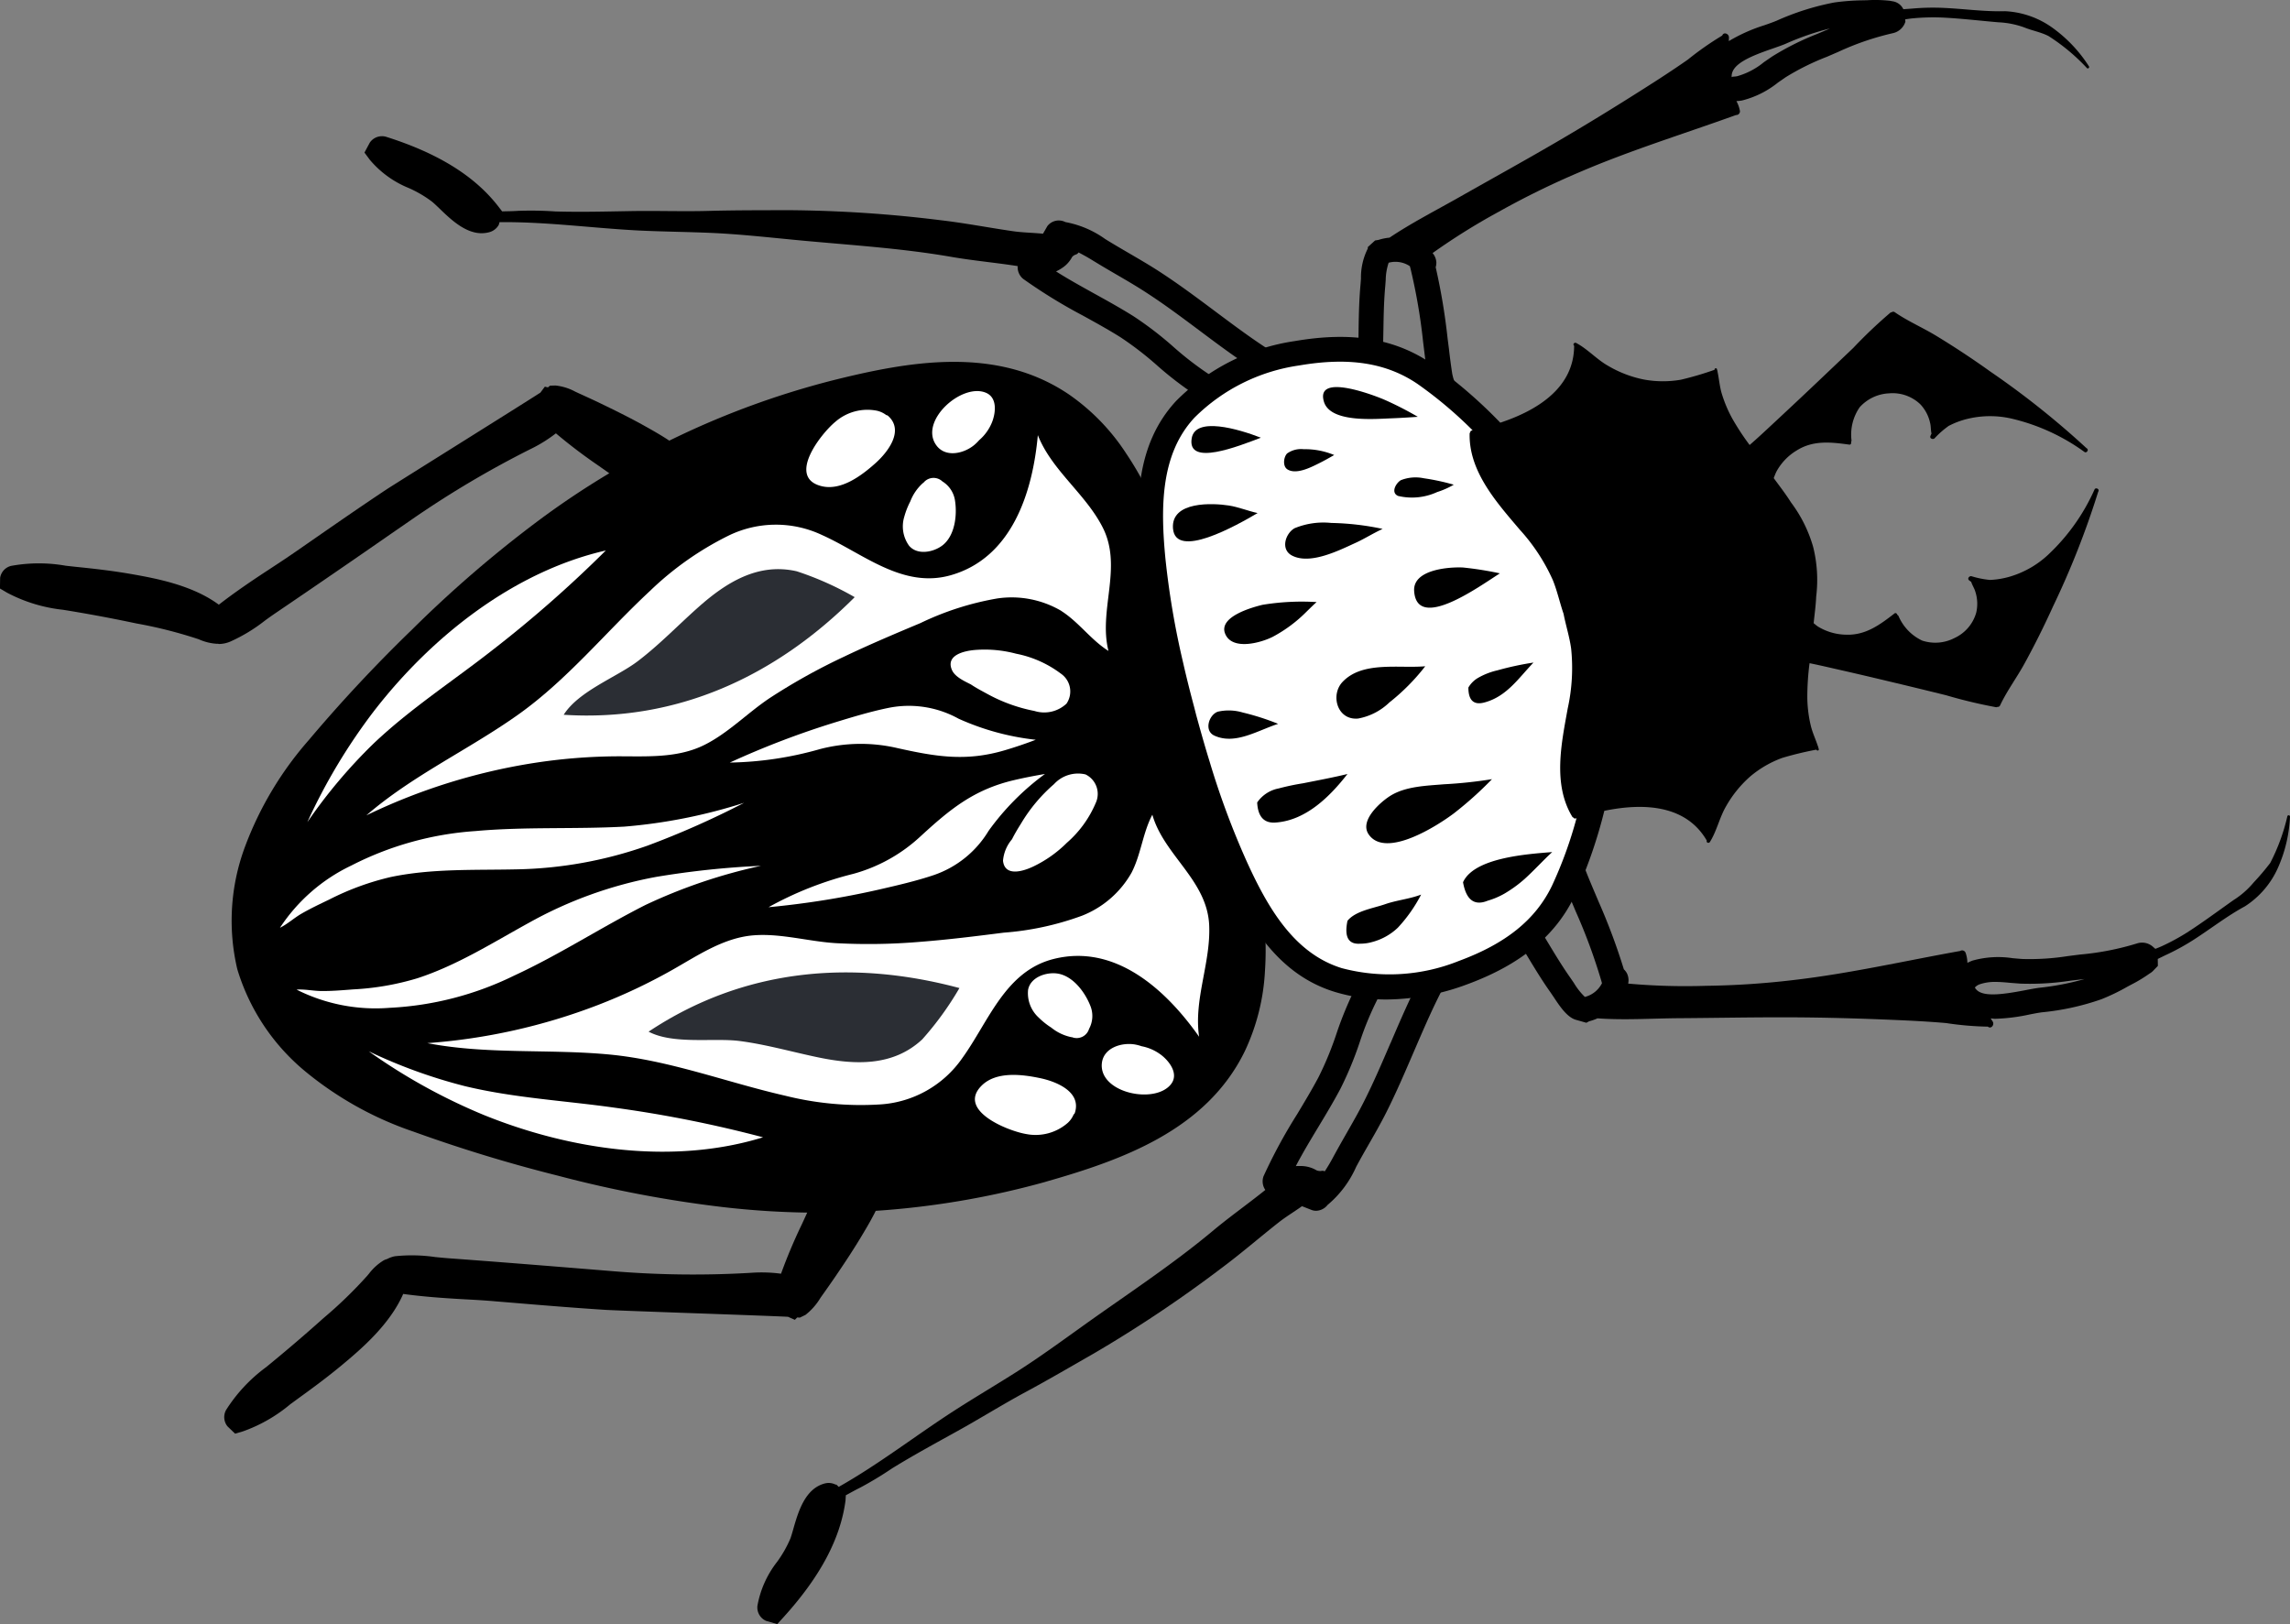 <?xml version="1.0" encoding="UTF-8"?> <svg xmlns="http://www.w3.org/2000/svg" xmlns:xlink="http://www.w3.org/1999/xlink" width="192.296" height="136.384" viewBox="0 0 192.296 136.384"><rect x="0" y="0" width="192.296" height="136.384" fill="#808080" stroke="none"/><defs><clipPath id="clip-path"><path id="Pfad_19869" data-name="Pfad 19869" d="M0,91.465H192.3V-44.919H0Z" transform="translate(0 44.919)" fill="none"></path></clipPath></defs><g id="Käfer" transform="translate(0 44.919)"><g id="Gruppe_232" data-name="Gruppe 232" transform="translate(0 -44.919)" clip-path="url(#clip-path)"><g id="Gruppe_190" data-name="Gruppe 190" transform="translate(19.425 30.388)"><path id="Pfad_19827" data-name="Pfad 19827" d="M45.862,46.174c6.361-1.81,13.481-4.314,16.721-10.967a17.925,17.925,0,0,0,1.691-6.737,26.249,26.249,0,0,0-.055-4.181,33.5,33.5,0,0,0-1.047-6.352A37.311,37.311,0,0,0,61.152,12.1c-.416-.956-.877-1.889-1.366-2.809a10.167,10.167,0,0,0-1.257-2.1.346.346,0,0,0-.4-.346.35.35,0,0,0,.17-.5,10.005,10.005,0,0,0,.039-2.447c-.036-1.038-.1-2.077-.222-3.115A37.282,37.282,0,0,0,56.95-5.287a33.59,33.59,0,0,0-2.271-6.027,25.949,25.949,0,0,0-2.043-3.643A17.83,17.83,0,0,0,47.8-19.949c-6.13-4.141-13.548-2.751-19.963-1.139A70.641,70.641,0,0,0,3.291-9.364,100.744,100.744,0,0,0-7.367-.177a125.236,125.236,0,0,0-8.659,9.27,28.8,28.8,0,0,0-5.356,8.966,17.75,17.75,0,0,0-.641,10.259,17.774,17.774,0,0,0,5.684,8.568,28.818,28.818,0,0,0,9.121,5.083,125.62,125.62,0,0,0,12.136,3.7A100.279,100.279,0,0,0,18.742,48.3a70.605,70.605,0,0,0,27.12-2.122" transform="translate(22.523 22.676)"></path></g><g id="Gruppe_191" data-name="Gruppe 191" transform="translate(113.84 0)"><path id="Pfad_19828" data-name="Pfad 19828" d="M39.3,1.608A7.435,7.435,0,0,0,35.227.15C33.551.2,31.821-.044,30.142-.123a19.4,19.4,0,0,0-2.657.049c-.249.021-.522.036-.792.058l-.085-.143a1.187,1.187,0,0,0-.841-.525l-.2-.039a11.15,11.15,0,0,0-1.885-.049l-.367.009a19.279,19.279,0,0,0-2.432.182A21.845,21.845,0,0,0,16,.97h-.006c-.27.112-.607.231-.972.358a13.943,13.943,0,0,0-2.988,1.333c0-.1.006-.2.009-.307.006-.31-.446-.495-.565-.158A25.384,25.384,0,0,0,8.6,4.21c-1.2.838-2.426,1.637-3.662,2.42-2.49,1.585-5.007,3.13-7.56,4.615-2.626,1.53-5.292,3-7.937,4.5-1.967,1.117-4.011,2.156-5.9,3.422a4.464,4.464,0,0,0-.932.191l-.282.046-.61.556v.121a5.384,5.384,0,0,0-.574,2.517l-.033.452c-.112,1.221-.146,2.447-.164,3.668l-.012.938c-.012.777-.024,1.552-.052,2.323-.015.389-.052.771-.118,1.33a2.165,2.165,0,0,0,.067,1.266,1.419,1.419,0,0,0,.492.884,1.329,1.329,0,0,0,.85.307,1.4,1.4,0,0,0,.534-.109,5.062,5.062,0,0,1,2.229-.355,6.7,6.7,0,0,1,1.208.206,9.449,9.449,0,0,0,1.369.24l.413.006.118-.064a1.321,1.321,0,0,0,.862-.72,3.072,3.072,0,0,0-.018-2.028c-.033-.134-.064-.255-.082-.355-.109-.7-.2-1.418-.282-2.131l-.106-.823a51.874,51.874,0,0,0-1-5.981,1.321,1.321,0,0,0,.055-.437,1.334,1.334,0,0,0-.316-.753A54.191,54.191,0,0,1-7.3,17,69.2,69.2,0,0,1-.579,13.7c4.305-1.855,8.787-3.234,13.192-4.822l.018-.009a.312.312,0,0,0,.334-.349,2.733,2.733,0,0,0-.295-.82c.2-.012.373-.033.465-.049a7.89,7.89,0,0,0,3.039-1.518l.632-.437a20.849,20.849,0,0,1,3.458-1.715l.962-.416a22.987,22.987,0,0,1,4.6-1.573,1.416,1.416,0,0,0,1.026-.935c.021-.073-.015-.149-.006-.222.234-.036.474-.073.7-.091A18.26,18.26,0,0,1,29.923.682c1.591.076,3.155.264,4.737.4a7.285,7.285,0,0,1,2.189.434c.659.267,1.415.4,2.037.726a16.612,16.612,0,0,1,3.221,2.687c.094.088.24-.049.164-.152A11.792,11.792,0,0,0,39.3,1.608m-52.688,29.87a8.753,8.753,0,0,0-1.585-.255c-.137-.006-.273-.009-.4-.009a7.392,7.392,0,0,0-1.773.206l.009-.064c.049-.428.085-.865.1-1.306.024-.783.036-1.573.049-2.362l.018-.935c.018-1.172.046-2.347.152-3.513l.039-.513a4.783,4.783,0,0,1,.246-1.454,2.177,2.177,0,0,1,1.782.291l.061.228a47.852,47.852,0,0,1,1.048,6.1l.1.814c.091.735.182,1.473.3,2.2.021.149.064.325.109.519.009.03.018.07.027.112-.094-.021-.188-.046-.282-.067M20.392,1.662l-.944.4a23.012,23.012,0,0,0-3.789,1.9l-.68.468a6.154,6.154,0,0,1-2.25,1.181c-.237.046-.44.018-.455.094-.1-1.1,1.567-1.77,3.431-2.414.41-.143.783-.273,1.09-.4A22.477,22.477,0,0,1,20.529,1.6c-.049.021-.094.039-.137.061" transform="translate(19.3 0.79)"></path></g><g id="Gruppe_192" data-name="Gruppe 192" transform="translate(125.089 68.463)"><path id="Pfad_19829" data-name="Pfad 19829" d="M44.925.049A16.51,16.51,0,0,1,43.48,3.987a21.613,21.613,0,0,1-1.4,1.646A7.181,7.181,0,0,1,40.4,7.1c-1.3.917-2.56,1.858-3.9,2.72a18.314,18.314,0,0,1-2.092,1.136c-.179.085-.38.161-.571.237l-.209-.182a1.375,1.375,0,0,0-1.351-.267,23.115,23.115,0,0,1-4.752.926L26.5,11.8a20.49,20.49,0,0,1-3.865.243l-.771-.064a7.986,7.986,0,0,0-3.379.2c-.088.03-.249.1-.431.188a2.618,2.618,0,0,0-.155-.853.311.311,0,0,0-.462-.137.045.045,0,0,0-.021,0c-4.609.826-9.179,1.873-13.836,2.42a69.072,69.072,0,0,1-7.472.5,54.071,54.071,0,0,1-6.54-.185,1.314,1.314,0,0,0-.1-.856,1.21,1.21,0,0,0-.261-.343,52.277,52.277,0,0,0-2.119-5.678l-.322-.759c-.279-.662-.562-1.321-.82-2-.039-.1-.073-.222-.112-.352a3.068,3.068,0,0,0-.99-1.749,1.326,1.326,0,0,0-1.208-.164l-.38.182a9.04,9.04,0,0,0-1.087.9,7.332,7.332,0,0,1-.932.774,4.991,4.991,0,0,1-2.107.808,1.328,1.328,0,0,0-1.1.856,1.406,1.406,0,0,0,.012,1.008,2.6,2.6,0,0,0,.692,1.284c.228.307.446.619.647.947.41.65.8,1.309,1.2,1.967l.492.82c.632,1.047,1.269,2.1,1.98,3.1l.255.376c.495.75,1.111,1.682,1.84,1.91l.911.258.228-.124a4.241,4.241,0,0,0,.707-.249c2.3.167,4.621,0,6.92-.012,3.042-.021,6.082-.082,9.124-.073,2.951.009,5.905.091,8.854.219,1.463.061,2.924.137,4.381.264a26.068,26.068,0,0,0,3.5.3c.27.231.571-.155.41-.419-.055-.094-.112-.179-.17-.27.124.006.24.03.364.03a15.609,15.609,0,0,0,2.906-.364c.376-.073.723-.14,1.011-.179a21.276,21.276,0,0,0,5.016-1.1,17.26,17.26,0,0,0,2.186-1.057l.273-.146a12.36,12.36,0,0,0,1.591-.959,1.3,1.3,0,0,0,.328-.264l.361-.373-.009-.583c.249-.121.5-.249.729-.355a19.249,19.249,0,0,0,2.326-1.284c1.415-.911,2.79-1.986,4.266-2.781a7.434,7.434,0,0,0,2.8-3.3A11.829,11.829,0,0,0,45.144.1a.113.113,0,0,0-.219-.049m-59.89,14.043-.295-.434c-.68-.959-1.287-1.964-1.895-2.972l-.489-.811c-.4-.674-.8-1.348-1.218-2.007-.234-.373-.48-.735-.738-1.078l-.039-.052a7.723,7.723,0,0,0,1.992-.917,9.415,9.415,0,0,0,1.221-1c.076-.073.152-.14.228-.213.012.036.021.07.03.1.058.2.112.38.167.516.264.7.553,1.381.847,2.068l.316.75a47.376,47.376,0,0,1,2.144,5.808l.064.225a2.225,2.225,0,0,1-1.436,1.154,5.636,5.636,0,0,1-.9-1.136m38.985.376c-.325.046-.714.118-1.136.2-1.955.373-3.753.628-4.2-.231a.971.971,0,0,1,.458-.288,3.94,3.94,0,0,1,1.269-.182c.4,0,.814.036,1.263.079l.832.064a22.565,22.565,0,0,0,4.242-.252l1.011-.118c.039-.006.085-.012.131-.015a22.4,22.4,0,0,1-3.868.741" transform="translate(22.063 0.024)"></path></g><g id="Gruppe_193" data-name="Gruppe 193" transform="translate(30.604 11.435)"><path id="Pfad_19830" data-name="Pfad 19830" d="M51.28,12.246l-.531-.343C49.194,10.9,47.676,9.76,46.2,8.657s-2.948-2.2-4.485-3.206c-.9-.592-1.828-1.129-2.754-1.67-.574-.334-1.151-.671-1.722-1.02l-.231-.143A8.287,8.287,0,0,0,33.673,1.2a1.209,1.209,0,0,0-1.509.334l-.37.644c-.85-.085-1.719-.094-2.529-.213-2.013-.291-4.008-.68-6.03-.917A109.084,109.084,0,0,0,10.34.2c-2.2.009-4.4,0-6.595.061S-.63.238-2.816.277c-2.122.036-4.217.094-6.34.03A30.65,30.65,0,0,0-12.28.256c-.443.033-.893.033-1.342.046l-.285-.367c-1.974-2.575-5.058-4.5-9.418-5.884a1.241,1.241,0,0,0-1.409.474l-.449.838.452.61a8.4,8.4,0,0,0,3.273,2.371A9.757,9.757,0,0,1-19.5-.506c.179.149.386.349.616.568.923.893,2.15,2.074,3.54,2.074a2.514,2.514,0,0,0,.659-.091,1.287,1.287,0,0,0,.783-.619l.061-.219c3.9-.043,7.794.5,11.674.7,2.086.1,4.175.115,6.261.209,2.241.106,4.478.349,6.71.565,4.424.431,8.92.68,13.3,1.442,1.846.319,3.713.483,5.565.774A1.269,1.269,0,0,0,30.13,5.97a44.431,44.431,0,0,0,5.034,3.094c1.051.58,2.1,1.157,3.112,1.791a27.518,27.518,0,0,1,3.118,2.4,28.981,28.981,0,0,0,3.376,2.575l.07.206,1.181.458.468-.243v0c.455-.237.9-.489,1.345-.741a22.1,22.1,0,0,1,2.681-1.366,1.291,1.291,0,0,0,.811-1.063ZM46.808,13.7c-.27.155-.534.307-.808.458a26.952,26.952,0,0,1-3.261-2.487,29.237,29.237,0,0,0-3.361-2.575c-1.047-.656-2.125-1.254-3.206-1.852-1.139-.632-2.235-1.236-3.282-1.9a3.634,3.634,0,0,0,.489-.276,2.474,2.474,0,0,0,.862-.938.682.682,0,0,1,.3-.2.43.43,0,0,0,.24-.179c.386.2.777.416,1.139.641l.24.146c.58.355,1.169.7,1.761,1.044.893.519,1.785,1.038,2.657,1.612,1.506.981,2.942,2.059,4.381,3.133,1.117.838,2.262,1.694,3.44,2.5-.547.279-1.075.58-1.591.868" transform="translate(25.184 6.014)"></path></g><g id="Gruppe_194" data-name="Gruppe 194" transform="translate(63.586 81.4)"><path id="Pfad_19831" data-name="Pfad 19831" d="M38.446.413,37.839-.2l-.632.091a22.557,22.557,0,0,1-3.036.158c-.5,0-1,.006-1.509.027l-.738.134-.613,1.145.018.039a29.976,29.976,0,0,0-1.576,3.826,27.509,27.509,0,0,1-1.5,3.634c-.562,1.057-1.178,2.08-1.794,3.106a43.671,43.671,0,0,0-2.827,5.219,1.274,1.274,0,0,0,.152,1.145c-1.46,1.175-3,2.256-4.433,3.455-3.413,2.848-7.184,5.313-10.8,7.9-1.825,1.306-3.64,2.632-5.532,3.844C1.264,34.644-.539,35.7-2.294,36.83c-3.261,2.1-6.355,4.518-9.743,6.428l-.2-.194-.064.006a1.274,1.274,0,0,0-.9-.1c-1.676.431-2.241,2.4-2.651,3.829-.085.3-.164.577-.243.792a9.854,9.854,0,0,1-1.12,1.967,8.374,8.374,0,0,0-1.649,3.683,1.231,1.231,0,0,0,.717,1.266l.947.276.51-.562c3.088-3.4,4.8-6.607,5.222-9.813l.027-.446c.407-.216.808-.449,1.218-.647A30.4,30.4,0,0,0-7.55,41.7c1.807-1.114,3.647-2.11,5.5-3.139C-.132,37.5,1.72,36.338,3.645,35.3s3.835-2.153,5.742-3.246a108.5,108.5,0,0,0,10.742-7.187c1.633-1.214,3.164-2.547,4.764-3.807.607-.48,1.309-.9,1.971-1.372l.765.3a1.081,1.081,0,0,0,.422.085,1.268,1.268,0,0,0,.962-.492,8.8,8.8,0,0,0,2.4-3.2c.328-.613.671-1.218,1.017-1.819.519-.9,1.035-1.807,1.509-2.742.826-1.64,1.548-3.328,2.277-5.016s1.473-3.44,2.311-5.08A1.254,1.254,0,0,0,38.446.413M34.3,5.982c-.71,1.649-1.415,3.3-2.223,4.9-.452.9-.953,1.773-1.454,2.648-.352.619-.707,1.236-1.163,2.08-.206.386-.44.777-.683,1.151a.436.436,0,0,0-.295-.033.808.808,0,0,1-.395-.052,2.566,2.566,0,0,0-1.175-.358c-.076-.006-.158-.006-.234-.006-.112,0-.225,0-.334.012.574-1.1,1.221-2.174,1.895-3.291.635-1.054,1.272-2.113,1.849-3.2a29.393,29.393,0,0,0,1.618-3.9,25.976,25.976,0,0,1,1.579-3.786c.9-.018,1.807-.006,2.742-.049-.613,1.3-1.178,2.611-1.728,3.9" transform="translate(18.881 0.203)"></path></g><g id="Gruppe_195" data-name="Gruppe 195" transform="translate(-0.001 32.373)"><path id="Pfad_19832" data-name="Pfad 19832" d="M38.711,4.227c-.128-.659-.68-1.284-3.37-2.784C34.084.729,32.787.089,31.481-.543c-.6-.291-1.221-.574-1.834-.853L29.3-1.557a4.461,4.461,0,0,0-1.664-.519l-.458.012L27-1.918l-.258-.061-.373.5c-.811.528-4.157,2.623-6.892,4.339C16.6,4.664,13.841,6.392,13.37,6.7c-2.219,1.479-4.412,3-6.607,4.524l-.99.686c-.753.522-1.524,1.026-2.3,1.536-1.378.9-2.781,1.855-4.108,2.884-2.247-1.664-5.359-2.226-7.509-2.6-1.491-.255-3-.428-4.506-.58l-.835-.091a12.942,12.942,0,0,0-4.588.012,1.227,1.227,0,0,0-.926,1l-.015.9.607.358a13.034,13.034,0,0,0,4.7,1.43c1.834.295,3.634.625,5.45,1l.747.155a37.768,37.768,0,0,1,5.183,1.318,4.343,4.343,0,0,0,1.558.383c.009,0,.018-.006.03-.006.046,0,.088.021.137.021a2.477,2.477,0,0,0,.926-.2,13.846,13.846,0,0,0,2.894-1.749c.3-.222.6-.434.9-.638q5.033-3.416,10.026-6.886l1.385-.956a82.61,82.61,0,0,1,10.01-5.939,12.012,12.012,0,0,0,2.131-1.321,44.153,44.153,0,0,0,3.546,2.693l.826.58c.112.079.237.191.367.3a3.463,3.463,0,0,0,2.11,1.063,1.812,1.812,0,0,0,.5-.07,13.779,13.779,0,0,0,2.168-.884l.058-.027a1.173,1.173,0,0,0,1.221-.386L38.8,4.7Zm-1.457.228.033-.052.006.006Z" transform="translate(19.011 2.076)"></path></g><g id="Gruppe_196" data-name="Gruppe 196" transform="translate(18.828 98.657)"><path id="Pfad_19833" data-name="Pfad 19833" d="M37.008.547,36.75-.021,36.3-.194a1.174,1.174,0,0,0-1.245.276l-.043,0A13.938,13.938,0,0,0,32.66.4h0c-1.1.279-1.5,1.418-1.764,2.171-.055.164-.109.319-.164.44l-.425.923a44.241,44.241,0,0,0-1.725,4.1,12.327,12.327,0,0,0-2.508-.076,81.97,81.97,0,0,1-11.638-.137l-.85-.07C9.266,7.4,4.948,7.05.631,6.735c-.361-.027-.726-.064-1.093-.1a13.483,13.483,0,0,0-3.379-.067,2.251,2.251,0,0,0-.641.228,2.143,2.143,0,0,0-.246.088,2.064,2.064,0,0,0-.182.109A4.532,4.532,0,0,0-6.024,8.037l-.158.188a36.508,36.508,0,0,1-3.659,3.54l-.6.534c-1.385,1.227-2.781,2.411-4.22,3.586a13.279,13.279,0,0,0-3.355,3.589,1.237,1.237,0,0,0,.115,1.378l.641.616.674-.2A12.862,12.862,0,0,0-12.631,19l.692-.507c1.23-.887,2.45-1.791,3.616-2.76,1.673-1.388,4.056-3.437,5.177-6,1.676.231,3.37.349,5.028.443.923.049,1.846.1,2.76.182l.786.064c2.8.234,5.593.468,8.392.647.562.036,3.78.152,7.156.273,3.249.115,7.223.258,8.192.31l.574.255.2-.2.219.015.48-.234A5.229,5.229,0,0,0,31.9,10.05l.343-.483c.3-.425.6-.85.887-1.272.817-1.2,1.618-2.4,2.426-3.774C37.063,2,37.227,1.181,37.008.547" transform="translate(18.175 0.269)"></path></g><g id="Gruppe_197" data-name="Gruppe 197" transform="translate(96.613 29.335)"><path id="Pfad_19834" data-name="Pfad 19834" d="M17.6,35.1c3.574-1.318,6.695-3.309,8.4-6.828,1.694-3.495,2.547-7.351,3.5-11.1A18.518,18.518,0,0,0,28.689,5.11a2.127,2.127,0,0,0-.428-1.591A18.509,18.509,0,0,0,22.932-7.332c-2.7-2.769-5.365-5.681-8.58-7.864-3.237-2.2-6.935-2.356-10.691-1.712A16.5,16.5,0,0,0-5.727-12.2C-8.915-8.768-8.857-3.977-8.438.4A70.928,70.928,0,0,0-6.926,9.316c.288,1.272.607,2.535.944,3.792.006.024.012.046.018.07.03.112.061.228.091.343s.061.228.091.34c.006.024.012.046.018.07.34,1.257.7,2.511,1.081,3.756a70.834,70.834,0,0,0,3.149,8.477c1.825,4,4.172,8.177,8.647,9.555A16.5,16.5,0,0,0,17.6,35.1" transform="translate(8.642 17.239)" fill="#fff"></path></g><g id="Gruppe_198" data-name="Gruppe 198" transform="translate(95.575 26.172)"><path id="Pfad_19835" data-name="Pfad 19835" d="M53.858,10.014a16.942,16.942,0,0,1-3.926,5.508,8.047,8.047,0,0,1-3.109,1.788,6.992,6.992,0,0,1-1.746.3,7.712,7.712,0,0,1-1.555-.313c-.182-.036-.37.2-.2.343.061.049.118.091.179.131.088.288.276.556.355.853a3.27,3.27,0,0,1,.064,1.743A3.351,3.351,0,0,1,42.1,22.487a3.5,3.5,0,0,1-2.717.216A4.029,4.029,0,0,1,37.4,20.647a.231.231,0,0,0-.109-.106c-.009-.1-.131-.194-.225-.121-1.227.95-2.438,1.855-4.084,1.788a4.667,4.667,0,0,1-2.35-.683c-.128-.085-.24-.188-.361-.282.076-.744.182-1.485.213-2.238a11.442,11.442,0,0,0-.255-4.169A11.455,11.455,0,0,0,28.369,11.1c-.446-.71-.959-1.369-1.451-2.04.073-.185.14-.373.231-.553a4.665,4.665,0,0,1,1.694-1.767c1.394-.881,2.894-.7,4.433-.492.115.015.173-.124.134-.219a.229.229,0,0,0,.039-.146,4.043,4.043,0,0,1,.683-2.769,3.531,3.531,0,0,1,2.462-1.172,3.362,3.362,0,0,1,2.638.923,3.289,3.289,0,0,1,.814,1.542c.082.3.052.622.121.917a1.788,1.788,0,0,0-.091.2c-.079.206.2.319.343.2a7.661,7.661,0,0,1,1.19-1.047,6.889,6.889,0,0,1,1.664-.613,8.076,8.076,0,0,1,3.586-.009,17.052,17.052,0,0,1,6.154,2.809c.17.115.376-.155.219-.285-.024-.021-.052-.039-.079-.061A71.275,71.275,0,0,0,45.1.107q-2.2-1.576-4.506-2.979c-1.145-.7-2.411-1.239-3.51-2a.214.214,0,0,0-.27.012.123.123,0,0,0-.1.027,40.355,40.355,0,0,0-3.115,2.96Q31.842-.2,30.078,1.473,28.416,3.044,26.741,4.6c-.6.559-1.214,1.133-1.846,1.679a21.175,21.175,0,0,1-1.445-2.2,10.9,10.9,0,0,1-.887-2.089c-.188-.613-.231-1.251-.364-1.87a.194.194,0,0,0-.024-.109c-.009-.033-.015-.07-.024-.1a.1.1,0,0,0-.194,0,.353.353,0,0,1-.012.055,27.208,27.208,0,0,1-2.815.829A8.816,8.816,0,0,1,16,.778,9.63,9.63,0,0,1,13.036-.355c-.975-.543-1.725-1.415-2.711-1.937-.118-.061-.285.073-.2.2a.455.455,0,0,1,.033.039c-.006,3.525-3.094,5.429-6.2,6.458A40.38,40.38,0,0,0-1.833-.573C-4.914-2.665-8.549-3.26-13.285-2.45a17.64,17.64,0,0,0-9.974,5.025c-3.4,3.662-3.443,8.608-2.985,13.408a71.227,71.227,0,0,0,1.533,9.045c.291,1.284.613,2.563.99,3.968l.076.291.109.4c.34,1.269.7,2.538,1.09,3.792a70.465,70.465,0,0,0,3.2,8.6c2,4.384,4.5,8.644,9.285,10.12a14.966,14.966,0,0,0,4.393.644,19.743,19.743,0,0,0,6.756-1.278c4.436-1.633,7.372-4.035,8.981-7.351A40.219,40.219,0,0,0,12.693,37c3.206-.662,6.832-.556,8.6,2.493a.3.3,0,0,1-.006.052c-.012.152.2.188.27.073.592-.944.808-2.071,1.378-3.033a9.667,9.667,0,0,1,2-2.462,8.851,8.851,0,0,1,2.705-1.57,28.283,28.283,0,0,1,2.854-.689c.012.012.024.027.036.039a.1.1,0,0,0,.17-.1c-.012-.033-.021-.067-.033-.1a.173.173,0,0,0-.03-.106c-.194-.6-.477-1.178-.619-1.8a10.785,10.785,0,0,1-.279-2.25,22.207,22.207,0,0,1,.188-2.945c.774.155,1.548.337,2.308.51q2.232.506,4.457,1.041,2.359.56,4.715,1.145a41.591,41.591,0,0,0,4.178,1,.141.141,0,0,0,.106-.027.217.217,0,0,0,.237-.128c.568-1.211,1.394-2.317,2.037-3.489.868-1.579,1.67-3.194,2.414-4.834a71.224,71.224,0,0,0,3.774-9.579c.012-.03.027-.061.039-.091.07-.194-.243-.322-.334-.14M8.293,43.3C6.915,46.148,4.425,48.152.469,49.61a15.607,15.607,0,0,1-9.822.6c-4-1.236-6.209-5.052-8-9a68.146,68.146,0,0,1-3.1-8.353c-.383-1.233-.732-2.471-1.12-3.883l-.167-.656c-.334-1.248-.65-2.5-.935-3.756a69.354,69.354,0,0,1-1.491-8.781c-.413-4.318-.4-8.735,2.438-11.793A15.571,15.571,0,0,1-12.933-.4C-8.752-1.117-5.61-.622-3,1.145a34.938,34.938,0,0,1,4.633,3.9c-.021,0-.046.012-.067.015a.155.155,0,0,0-.131.161.125.125,0,0,0-.052.1c-.073,3.191,2.286,5.8,4.217,8.076a15.927,15.927,0,0,1,2.763,4.214c.376.917.586,1.907.908,2.845.188.972.5,1.934.635,2.915A15.836,15.836,0,0,1,9.62,28.4c-.531,2.942-1.272,6.376.389,9.106a.13.13,0,0,0,.091.058.153.153,0,0,0,.194.073l.064-.018A34.856,34.856,0,0,1,8.293,43.3" transform="translate(26.45 4.918)"></path></g><g id="Gruppe_235" data-name="Gruppe 235" transform="translate(98.495 32.506)"><g id="Gruppe_208" data-name="Gruppe 208" transform="translate(13.728 23.444)"><path id="Pfad_19845" data-name="Pfad 19845" d="M.342.884C2.009-.886,5.051-.24,7.289-.434A17.607,17.607,0,0,1,4.277,2.605,5.1,5.1,0,0,1,1.65,3.956C-.1,4.117-.694,1.983.342.884" transform="translate(0.168 0.434)"></path></g><g id="Gruppe_234" data-name="Gruppe 234"><g id="Gruppe_199" data-name="Gruppe 199" transform="translate(12.604)"><path id="Pfad_19836" data-name="Pfad 19836" d="M3.832,1.76c-1.391.052-5.1.383-5.638-1.391-.753-2.484,4.314-.5,5.055-.182A27.817,27.817,0,0,1,6.076,1.632c-.747.052-1.494.1-2.244.128" transform="translate(1.882 0.864)"></path></g><g id="Gruppe_200" data-name="Gruppe 200" transform="translate(9.425 11.406)"><path id="Pfad_19837" data-name="Pfad 19837" d="M.384,1.838C-.609,1.319-.162-.029.6-.457A6.342,6.342,0,0,1,3.678-.9a22.542,22.542,0,0,1,4.314.5C7.216-.041,6.456.436,5.737.764,4.343,1.4,1.914,2.637.384,1.838" transform="translate(0.189 0.903)"></path></g><g id="Gruppe_201" data-name="Gruppe 201" transform="translate(18.589 7.596)"><path id="Pfad_19838" data-name="Pfad 19838" d="M.215,1.037C-.428.764.027-.038.437-.284A3.36,3.36,0,0,1,2.374-.448a18.774,18.774,0,0,1,2.511.54A6.881,6.881,0,0,1,3.492.709a5.061,5.061,0,0,1-3.276.328" transform="translate(0.106 0.509)"></path></g><g id="Gruppe_202" data-name="Gruppe 202" transform="translate(4.306 18.039)"><path id="Pfad_19839" data-name="Pfad 19839" d="M.051,1.79C-.526.356,2.349-.43,3.184-.633A20.246,20.246,0,0,1,7.733-.864c-.295.255-.571.54-.862.82A11.741,11.741,0,0,1,4.062,2.045c-.969.5-3.425,1.2-4.011-.255" transform="translate(0.025 0.879)"></path></g><g id="Gruppe_203" data-name="Gruppe 203" transform="translate(1.548 3.273)"><path id="Pfad_19840" data-name="Pfad 19840" d="M.019.682C.332-1.143,3.917-.1,5.827.643,3.981,1.341-.4,3.111.019.682" transform="translate(0.009 0.335)"></path></g><g id="Gruppe_204" data-name="Gruppe 204" transform="translate(20.253 15.143)"><path id="Pfad_19841" data-name="Pfad 19841" d="M0,1.331C-.119-.494,2.963-.7,4.1-.646A28.3,28.3,0,0,1,7.2-.154C5.528.9.23,4.777,0,1.331" transform="translate(0.001 0.653)"></path></g><g id="Gruppe_205" data-name="Gruppe 205" transform="translate(24.808 23.133)"><path id="Pfad_19842" data-name="Pfad 19842" d="M0,1.407A2.233,2.233,0,0,1,.838.581a5.835,5.835,0,0,1,1.6-.619A25.328,25.328,0,0,1,5.468-.691C4.236.587,3.246,2.127,1.409,2.643Q0,3.057,0,1.407" transform="translate(0 0.691)"></path></g><g id="Gruppe_206" data-name="Gruppe 206" transform="translate(24.359 39.047)"><path id="Pfad_19843" data-name="Pfad 19843" d="M0,1.7C.932-.365,5.38-.663,7.487-.833,6.695-.1,5.972.7,5.171,1.426a10.707,10.707,0,0,1-1.7,1.233,6.421,6.421,0,0,1-1.4.592Q.393,3.934,0,1.7" transform="translate(0 0.833)"></path></g><g id="Gruppe_207" data-name="Gruppe 207" transform="translate(16.235 32.923)"><path id="Pfad_19844" data-name="Pfad 19844" d="M.137,3.115C-.671,1.95,1.124.4,1.919-.109,3.213-.938,4.995-.974,6.468-1.1a37.7,37.7,0,0,0,4.02-.428A30.289,30.289,0,0,1,7.309,1.327C5.964,2.347,1.573,5.18.137,3.115" transform="translate(0.067 1.53)"></path></g><g id="Gruppe_209" data-name="Gruppe 209" transform="translate(14.562 42.617)"><path id="Pfad_19846" data-name="Pfad 19846" d="M.781,2.765Q-.712,2.875-.29.843C.39.005,1.887-.207,2.861-.547c1-.349,2.049-.434,3.033-.811A12.45,12.45,0,0,1,3.942,1.42a4.952,4.952,0,0,1-2.18,1.211,3.555,3.555,0,0,1-.981.134" transform="translate(0.384 1.358)"></path></g><g id="Gruppe_210" data-name="Gruppe 210" transform="translate(7.073 32.491)"><path id="Pfad_19847" data-name="Pfad 19847" d="M1.093,2.729Q-.446,2.893-.537,1.05A2.832,2.832,0,0,1,1.273-.129,20,20,0,0,1,3.3-.557c1.251-.249,2.5-.48,3.744-.783C5.56.57,3.571,2.522,1.093,2.729" transform="translate(0.537 1.34)"></path></g><g id="Gruppe_211" data-name="Gruppe 211" transform="translate(2.979 27.144)"><path id="Pfad_19848" data-name="Pfad 19848" d="M.334,1.424C-.552,1.017-.13-.31.617-.583a4.116,4.116,0,0,1,2.11.07A20.779,20.779,0,0,1,5.69.437C3.942,1,2.077,2.223.334,1.424" transform="translate(0.164 0.699)"></path></g><g id="Gruppe_212" data-name="Gruppe 212" transform="translate(9.332 5.216)"><path id="Pfad_19849" data-name="Pfad 19849" d="M.189,1.136C-.23.875-.133.1.162-.2A2.024,2.024,0,0,1,1.549-.558a6.356,6.356,0,0,1,2.566.489c-.437.249-.877.5-1.327.72-.671.334-1.87.941-2.6.486" transform="translate(0.093 0.558)"></path></g><g id="Gruppe_213" data-name="Gruppe 213" transform="translate(0 9.831)"><path id="Pfad_19850" data-name="Pfad 19850" d="M0,1.361C-.163-.938,3.35-.765,4.707-.552c.814.131,1.6.458,2.4.632C5.311,1.139.2,4.014,0,1.361" transform="translate(0.002 0.668)"></path></g></g></g><g id="Gruppe_214" data-name="Gruppe 214" transform="translate(25.808 46.231)"><path id="Pfad_19851" data-name="Pfad 19851" d="M3.822,8.951C8.616,2.8,15.457-2.632,23.187-4.4a102.336,102.336,0,0,1-9.528,8.371c-3.343,2.62-6.929,4.94-10.01,7.876a43.607,43.607,0,0,0-5.526,6.567,48.707,48.707,0,0,1,5.7-9.467" transform="translate(1.877 4.396)" fill="#fff"></path></g><g id="Gruppe_215" data-name="Gruppe 215" transform="translate(30.962 88.283)"><path id="Pfad_19852" data-name="Pfad 19852" d="M0,0A43.726,43.726,0,0,0,8.067,2.924c4.141,1,8.4,1.218,12.609,1.816A102.759,102.759,0,0,1,33.113,7.223C25.538,9.561,16.9,8.28,9.67,5.35A48.837,48.837,0,0,1,0,0" fill="#fff"></path></g><g id="Gruppe_216" data-name="Gruppe 216" transform="translate(67.708 34.396)"><path id="Pfad_19853" data-name="Pfad 19853" d="M3.895,3.017C4.93,2.091,6.333.282,4.954-.954A.271.271,0,0,0,4.8-1.021a2,2,0,0,0-.771-.364A4.1,4.1,0,0,0,.524-.456C-.672.528-3.55,4.18-.678,4.936c1.67.443,3.413-.881,4.573-1.919" transform="translate(1.913 1.482)" fill="#fff"></path></g><g id="Gruppe_217" data-name="Gruppe 217" transform="translate(78.279 32.838)"><path id="Pfad_19854" data-name="Pfad 19854" d="M2.371,3.036a3.926,3.926,0,0,0,.407-.4,3.914,3.914,0,0,0,1.1-1.555c.3-.8.425-2.034-.54-2.432C1.329-2.184-2.22.968-.863,3-.1,4.15,1.5,3.767,2.371,3.036" transform="translate(1.164 1.491)" fill="#fff"></path></g><g id="Gruppe_218" data-name="Gruppe 218" transform="translate(75.83 40.131)"><path id="Pfad_19855" data-name="Pfad 19855" d="M2.222,3.8C3.275,2.979,3.464,1.252,3.272.034a2.274,2.274,0,0,0-1.054-1.6,1.084,1.084,0,0,0-1.594.109.371.371,0,0,0-.058.036A3.989,3.989,0,0,0-.483.113a6.524,6.524,0,0,0-.5,1.272,2.774,2.774,0,0,0,.4,2.447c.7.826,2.068.54,2.805-.033" transform="translate(1.091 1.866)" fill="#fff"></path></g><g id="Gruppe_219" data-name="Gruppe 219" transform="translate(81.866 90.266)"><path id="Pfad_19856" data-name="Pfad 19856" d="M.381.6C-1.726,2.693,2.592,4.418,4.119,4.67a4.1,4.1,0,0,0,3.5-.947,2.008,2.008,0,0,0,.486-.7.241.241,0,0,0,.1-.131C8.779,1.129,6.66.264,5.3-.021,3.776-.343,1.608-.617.381.6" transform="translate(0.187 0.295)" fill="#fff"></path></g><g id="Gruppe_220" data-name="Gruppe 220" transform="translate(92.518 87.673)"><path id="Pfad_19857" data-name="Pfad 19857" d="M0,1.133C-.155,3.574,4.493,4.527,5.82,2.806,6.458,1.977,5.732.969,5.073.428a3.927,3.927,0,0,0-1.731-.8,3.75,3.75,0,0,0-.556-.146C1.67-.71.091-.243,0,1.133" transform="translate(0.001 0.556)" fill="#fff"></path></g><g id="Gruppe_221" data-name="Gruppe 221" transform="translate(86.299 81.727)"><path id="Pfad_19858" data-name="Pfad 19858" d="M.021.937A2.773,2.773,0,0,0,.9,3.253a6.441,6.441,0,0,0,1.066.853,3.961,3.961,0,0,0,1.673.8.542.542,0,0,0,.07.006,1.084,1.084,0,0,0,1.433-.7A2.265,2.265,0,0,0,5.259,2.3c-.443-1.148-1.47-2.55-2.79-2.736C1.539-.566.215-.129.021.937" transform="translate(0.01 0.46)" fill="#fff"></path></g><g id="Gruppe_222" data-name="Gruppe 222" transform="translate(23.508 67.412)"><path id="Pfad_19859" data-name="Pfad 19859" d="M2.775,5.451c-.8.386-1.615.768-2.377,1.214-.6.355-1.133.847-1.761,1.157A14.749,14.749,0,0,1,4.631,2.594,26.758,26.758,0,0,1,15.054-.3C19.21-.676,23.394-.445,27.56-.673a44.981,44.981,0,0,0,10.053-2A72.687,72.687,0,0,1,29.518.918a34.854,34.854,0,0,1-11.17,2c-3.486.073-6.983-.076-10.417.644A22.623,22.623,0,0,0,2.775,5.451" transform="translate(1.363 2.677)" fill="#fff"></path></g><g id="Gruppe_223" data-name="Gruppe 223" transform="translate(24.9 72.707)"><path id="Pfad_19860" data-name="Pfad 19860" d="M6.823,6.327c3.334-1.093,6.291-2.972,9.346-4.652a34.933,34.933,0,0,1,10.675-3.85,72.683,72.683,0,0,1,8.808-.932A45.033,45.033,0,0,0,25.943.184c-3.719,1.882-7.229,4.178-11.018,5.927A26.692,26.692,0,0,1,4.452,8.819a14.751,14.751,0,0,1-7.8-1.53c.7-.049,1.4.115,2.1.118.887.009,1.785-.07,2.666-.137a22.515,22.515,0,0,0,5.408-.944" transform="translate(3.351 3.107)" fill="#fff"></path></g><g id="Gruppe_224" data-name="Gruppe 224" transform="translate(84.22 64.91)"><path id="Pfad_19861" data-name="Pfad 19861" d="M2.875.63A13.507,13.507,0,0,0,.115,3.924c-.246.395-.522.841-.753,1.306-.015.024-.03.046-.046.067a3.183,3.183,0,0,0-.723,1.764c.146,1.372,1.7.887,2.535.489A10.238,10.238,0,0,0,3.947,5.561,9.171,9.171,0,0,0,6.37,2.23a1.816,1.816,0,0,0-.85-2.417A2.733,2.733,0,0,0,2.875.63" transform="translate(1.412 0.309)" fill="#fff"></path></g><g id="Gruppe_225" data-name="Gruppe 225" transform="translate(79.82 54.549)"><path id="Pfad_19862" data-name="Pfad 19862" d="M6.531,3.043A1.815,1.815,0,0,0,6.057.526,9.146,9.146,0,0,0,2.3-1.147a10.228,10.228,0,0,0-3.434-.316c-.923.073-2.511.431-1.952,1.691.246.559,1.008.911,1.509,1.166l.073.036c.431.288.893.534,1.3.753A13.566,13.566,0,0,0,3.832,3.659a2.738,2.738,0,0,0,2.7-.616" transform="translate(3.207 1.494)" fill="#fff"></path></g><g id="Gruppe_226" data-name="Gruppe 226" transform="translate(30.763 36.541)"><path id="Pfad_19863" data-name="Pfad 19863" d="M39.142,9.9a8.234,8.234,0,0,0-5.4-1.047,24.363,24.363,0,0,0-6.422,2.059c-2.177.914-4.351,1.831-6.479,2.851a51.135,51.135,0,0,0-6.151,3.425c-1.9,1.257-3.586,3.036-5.644,4.02-2.3,1.1-4.961.881-7.436.9a47.361,47.361,0,0,0-6.841.571,50.057,50.057,0,0,0-13.991,4.387c3.859-3.346,8.577-5.5,12.734-8.45S.88,11.674,4.6,8.213a26.208,26.208,0,0,1,6.525-4.606,9.071,9.071,0,0,1,7.918-.082C22.489,5.068,25.8,8.049,29.849,6.9,35,5.435,36.732-.079,37.163-4.864,38.338-1.9,41.137.024,42.595,2.857c1.728,3.358-.367,6.956.5,10.4-1.47-.923-2.481-2.408-3.95-3.349" transform="translate(19.223 4.864)" fill="#fff"></path></g><g id="Gruppe_227" data-name="Gruppe 227" transform="translate(35.885 68.411)"><path id="Pfad_19864" data-name="Pfad 19864" d="M40.828,0C41.8,3.41,45.41,5.48,45.6,9.251c.152,3.179-1.312,6.246-.844,9.4-2.766-3.929-7.02-7.84-12.218-6.531-4.075,1.026-5.459,5.268-7.67,8.325a9.08,9.08,0,0,1-6.9,3.889,26.1,26.1,0,0,1-7.955-.729C5.059,22.474.295,20.619-4.8,20.139c-5.074-.477-10.238.015-15.254-.953a49.925,49.925,0,0,0,14.31-3.194A47.266,47.266,0,0,0,.468,13.065c2.159-1.214,4.348-2.739,6.892-2.933,2.277-.176,4.621.522,6.9.659a50.931,50.931,0,0,0,7.041-.109c2.353-.182,4.7-.474,7.035-.771a24.288,24.288,0,0,0,6.592-1.427,8.235,8.235,0,0,0,4.154-3.61c.8-1.548.938-3.34,1.749-4.873" transform="translate(20.051)" fill="#fff"></path></g><g id="Gruppe_228" data-name="Gruppe 228" transform="translate(61.286 59.255)"><path id="Pfad_19865" data-name="Pfad 19865" d="M9.379,2.379a13.564,13.564,0,0,0-6.425.106,29.161,29.161,0,0,1-7.56,1.129A72.391,72.391,0,0,1,4.208.245c1.5-.458,3.021-.923,4.557-1.233A8.624,8.624,0,0,1,14.6-.071,21.378,21.378,0,0,0,21.084,1.7c-.835.316-1.679.607-2.541.862-3.331,1-5.878.55-9.163-.182" transform="translate(4.606 1.168)" fill="#fff"></path></g><g id="Gruppe_229" data-name="Gruppe 229" transform="translate(64.54 64.995)"><path id="Pfad_19866" data-name="Pfad 19866" d="M13.8.352c.874-.206,1.752-.376,2.632-.525A21.455,21.455,0,0,0,11.7,4.6a8.623,8.623,0,0,1-4.6,3.716c-1.485.5-3.039.856-4.563,1.208a72.241,72.241,0,0,1-9.318,1.491,29.05,29.05,0,0,1,7.114-2.8A13.522,13.522,0,0,0,5.952,5.092C8.432,2.815,10.415,1.157,13.8.352" transform="translate(6.776 0.173)" fill="#fff"></path></g><g id="Gruppe_230" data-name="Gruppe 230" transform="translate(47.335 47.795)"><path id="Pfad_19867" data-name="Pfad 19867" d="M0,8.2c1.257-2,4.485-3.173,6.227-4.506C8.034,2.319,9.6.682,11.295-.824c2.338-2.08,5.028-3.774,8.28-3.024a26.016,26.016,0,0,1,4.861,2.171C17.771,4.985,9.519,8.81,0,8.2" transform="translate(0 4.029)" fill="#2b2e34"></path></g><g id="Gruppe_231" data-name="Gruppe 231" transform="translate(54.464 81.66)"><path id="Pfad_19868" data-name="Pfad 19868" d="M17.505.88a26.215,26.215,0,0,1-3.124,4.311C11.937,7.466,8.764,7.341,5.7,6.713,3.478,6.254,1.3,5.62-.952,5.328c-2.174-.282-5.559.313-7.645-.786,7.943-5.286,17-6.1,26.1-3.662" transform="translate(8.597 0.432)" fill="#2b2e34"></path></g></g></g></svg> 